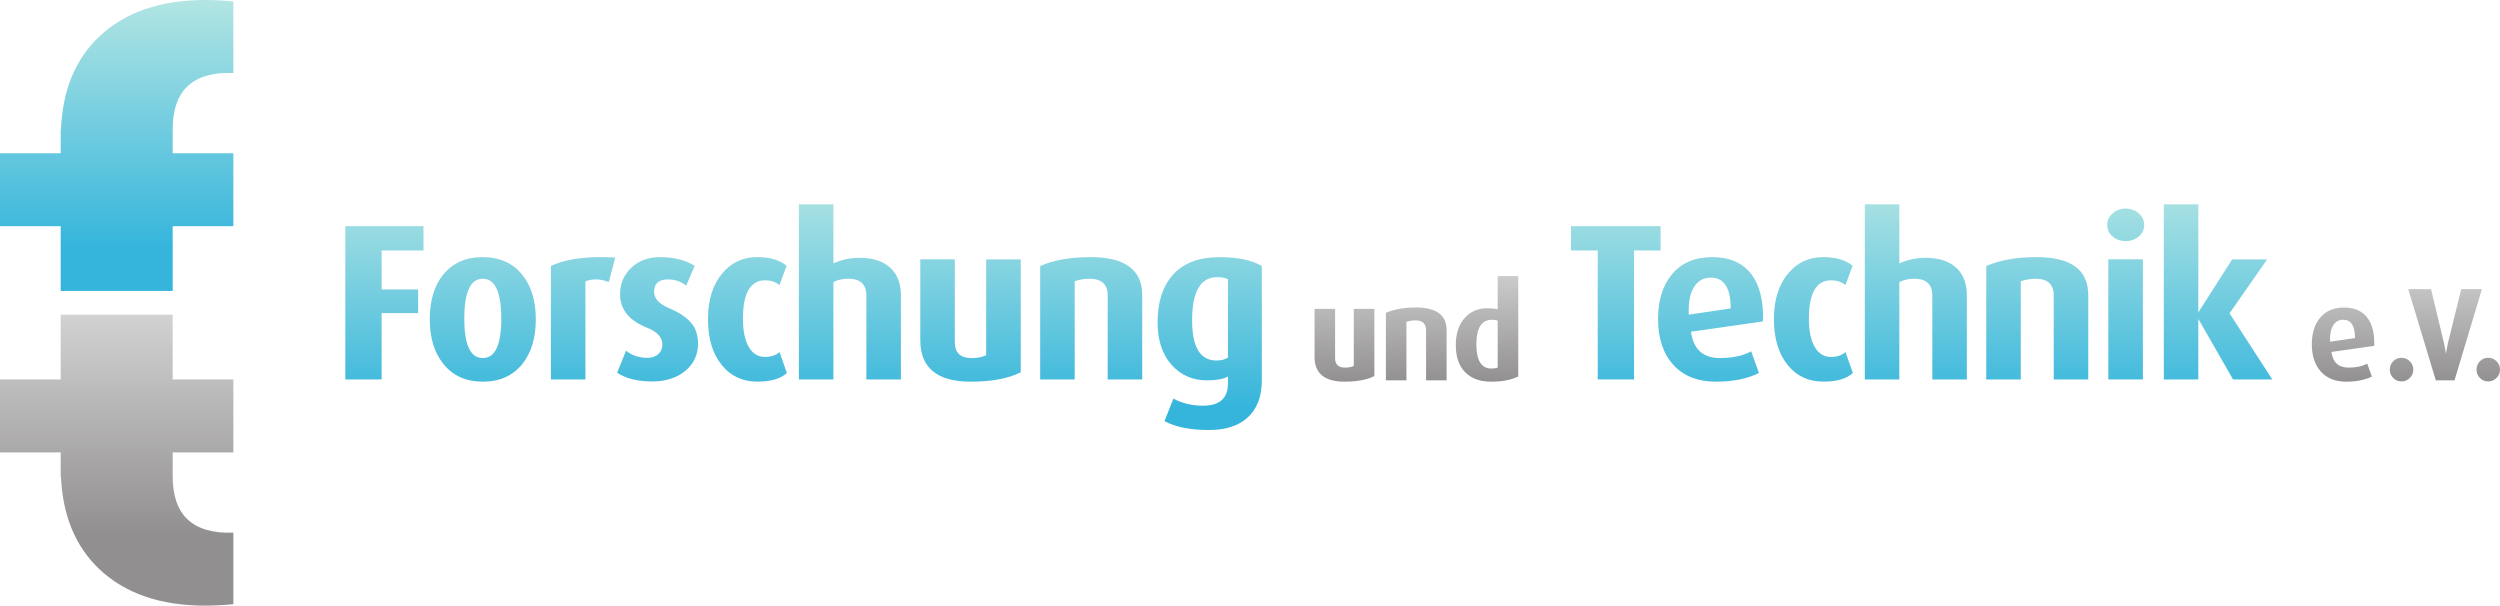<?xml version="1.0" encoding="UTF-8"?>
<svg class="img-fluid" width="165.947mm" height="40.201mm" version="1.1" viewBox="0 0 588 142.444" xmlns="http://www.w3.org/2000/svg" xmlns:xlink="http://www.w3.org/1999/xlink">
 <defs>
  <linearGradient id="linearGradient6802-9" x2="1" gradientTransform="matrix(-2.99608e-6 -68.432 68.432 -2.99608e-6 27.441 68.422)" gradientUnits="userSpaceOnUse">
   <stop stop-color="#35b5dc" offset="0"/>
   <stop stop-color="#35b5dc" offset=".15"/>
   <stop stop-color="#b2e5e3" offset="1"/>
  </linearGradient>
  <linearGradient id="linearGradient6850-2" x2="1" gradientTransform="matrix(-2.99608e-6 -68.431 -68.431 2.99608e-6 27.441 142.448)" gradientUnits="userSpaceOnUse">
   <stop stop-color="#918f90" offset="0"/>
   <stop stop-color="#918f90" offset=".15"/>
   <stop stop-color="#918f90" offset=".24"/>
   <stop stop-color="#d3d2d2" offset="1"/>
  </linearGradient>
  <linearGradient id="linearGradient6818-7" x2="1" gradientTransform="matrix(-2.719132e-6 -62.456 62.456 -2.719132e-6 90.41 105.36)" gradientUnits="userSpaceOnUse">
   <stop stop-color="#35b5dc" offset="0"/>
   <stop stop-color="#35b5dc" offset=".15"/>
   <stop stop-color="#b2e5e3" offset="1"/>
  </linearGradient>
  <linearGradient id="linearGradient6816-8" x2="1" gradientTransform="matrix(-2.719132e-6 -62.451 62.451 -2.719132e-6 113.546 105.355)" gradientUnits="userSpaceOnUse">
   <stop stop-color="#35b5dc" offset="0"/>
   <stop stop-color="#35b5dc" offset=".15"/>
   <stop stop-color="#b2e5e3" offset="1"/>
  </linearGradient>
  <linearGradient id="linearGradient6826-6" x2="1" gradientTransform="matrix(-2.719132e-6 -62.457 62.457 -2.719132e-6 137.146 105.36)" gradientUnits="userSpaceOnUse">
   <stop stop-color="#35b5dc" offset="0"/>
   <stop stop-color="#35b5dc" offset=".15"/>
   <stop stop-color="#b2e5e3" offset="1"/>
  </linearGradient>
  <linearGradient id="linearGradient6828-5" x2="1" gradientTransform="matrix(-2.719132e-6 -62.458 62.458 -2.719132e-6 154.655 105.36)" gradientUnits="userSpaceOnUse">
   <stop stop-color="#35b5dc" offset="0"/>
   <stop stop-color="#35b5dc" offset=".15"/>
   <stop stop-color="#b2e5e3" offset="1"/>
  </linearGradient>
  <linearGradient id="linearGradient6824-0" x2="1" gradientTransform="matrix(-2.719132e-6 -62.451 62.451 -2.719132e-6 175.791 105.355)" gradientUnits="userSpaceOnUse">
   <stop stop-color="#35b5dc" offset="0"/>
   <stop stop-color="#35b5dc" offset=".15"/>
   <stop stop-color="#b2e5e3" offset="1"/>
  </linearGradient>
  <linearGradient id="linearGradient6822-4" x2="1" gradientTransform="matrix(-2.719132e-6 -62.456 62.456 -2.719132e-6 199.895 105.36)" gradientUnits="userSpaceOnUse">
   <stop stop-color="#35b5dc" offset="0"/>
   <stop stop-color="#35b5dc" offset=".15"/>
   <stop stop-color="#b2e5e3" offset="1"/>
  </linearGradient>
  <linearGradient id="linearGradient6810-2" x2="1" gradientTransform="matrix(-2.719132e-6 -62.447 62.447 -2.719132e-6 228.273 105.355)" gradientUnits="userSpaceOnUse">
   <stop stop-color="#35b5dc" offset="0"/>
   <stop stop-color="#35b5dc" offset=".15"/>
   <stop stop-color="#b2e5e3" offset="1"/>
  </linearGradient>
  <linearGradient id="linearGradient6806-1" x2="1" gradientTransform="matrix(-2.719132e-6 -62.457 62.457 -2.719132e-6 256.643 105.36)" gradientUnits="userSpaceOnUse">
   <stop stop-color="#35b5dc" offset="0"/>
   <stop stop-color="#35b5dc" offset=".15"/>
   <stop stop-color="#b2e5e3" offset="1"/>
  </linearGradient>
  <linearGradient id="linearGradient6804-6" x2="1" gradientTransform="matrix(-2.719132e-6 -62.454 62.454 -2.719132e-6 284.514 105.357)" gradientUnits="userSpaceOnUse">
   <stop stop-color="#35b5dc" offset="0"/>
   <stop stop-color="#35b5dc" offset=".15"/>
   <stop stop-color="#b2e5e3" offset="1"/>
  </linearGradient>
  <linearGradient id="linearGradient6812-9" x2="1" gradientTransform="matrix(-1.636514e-6 -37.168 37.168 -1.636514e-6 316.215 99.042)" gradientUnits="userSpaceOnUse">
   <stop stop-color="#918f90" offset="0"/>
   <stop stop-color="#918f90" offset=".15"/>
   <stop stop-color="#918f90" offset=".24"/>
   <stop stop-color="#d3d2d2" offset="1"/>
  </linearGradient>
  <linearGradient id="linearGradient6814-3" x2="1" gradientTransform="matrix(-1.636514e-6 -37.186 37.186 -1.636514e-6 333.104 99.055)" gradientUnits="userSpaceOnUse">
   <stop stop-color="#918f90" offset="0"/>
   <stop stop-color="#918f90" offset=".15"/>
   <stop stop-color="#918f90" offset=".24"/>
   <stop stop-color="#d3d2d2" offset="1"/>
  </linearGradient>
  <linearGradient id="linearGradient6808-2" x2="1" gradientTransform="matrix(-1.636514e-6 -37.178 37.178 -1.636514e-6 349.743 99.047)" gradientUnits="userSpaceOnUse">
   <stop stop-color="#918f90" offset="0"/>
   <stop stop-color="#918f90" offset=".15"/>
   <stop stop-color="#918f90" offset=".24"/>
   <stop stop-color="#d3d2d2" offset="1"/>
  </linearGradient>
  <linearGradient id="linearGradient6820-3" x2="1" gradientTransform="matrix(-2.719132e-6 -62.456 62.456 -2.719132e-6 380.026 105.36)" gradientUnits="userSpaceOnUse">
   <stop stop-color="#35b5dc" offset="0"/>
   <stop stop-color="#35b5dc" offset=".15"/>
   <stop stop-color="#b2e5e3" offset="1"/>
  </linearGradient>
  <linearGradient id="linearGradient6846-2" x2="1" gradientTransform="matrix(-2.719132e-6 -62.451 62.451 -2.719132e-6 402.329 105.355)" gradientUnits="userSpaceOnUse">
   <stop stop-color="#35b5dc" offset="0"/>
   <stop stop-color="#35b5dc" offset=".15"/>
   <stop stop-color="#b2e5e3" offset="1"/>
  </linearGradient>
  <linearGradient id="linearGradient6842-9" x2="1" gradientTransform="matrix(-2.719132e-6 -62.451 62.451 -2.719132e-6 426.501 105.355)" gradientUnits="userSpaceOnUse">
   <stop stop-color="#35b5dc" offset="0"/>
   <stop stop-color="#35b5dc" offset=".15"/>
   <stop stop-color="#b2e5e3" offset="1"/>
  </linearGradient>
  <linearGradient id="linearGradient6844-5" x2="1" gradientTransform="matrix(-2.719132e-6 -62.456 62.456 -2.719132e-6 450.606 105.36)" gradientUnits="userSpaceOnUse">
   <stop stop-color="#35b5dc" offset="0"/>
   <stop stop-color="#35b5dc" offset=".15"/>
   <stop stop-color="#b2e5e3" offset="1"/>
  </linearGradient>
  <linearGradient id="linearGradient6848-1" x2="1" gradientTransform="matrix(-2.719132e-6 -62.457 62.457 -2.719132e-6 479.161 105.36)" gradientUnits="userSpaceOnUse">
   <stop stop-color="#35b5dc" offset="0"/>
   <stop stop-color="#35b5dc" offset=".15"/>
   <stop stop-color="#b2e5e3" offset="1"/>
  </linearGradient>
  <linearGradient id="linearGradient6830-2" x2="1" gradientTransform="matrix(-2.719132e-6 -62.453 62.453 -2.719132e-6 499.938 105.36)" gradientUnits="userSpaceOnUse">
   <stop stop-color="#35b5dc" offset="0"/>
   <stop stop-color="#35b5dc" offset=".15"/>
   <stop stop-color="#b2e5e3" offset="1"/>
  </linearGradient>
  <linearGradient id="linearGradient6834-7" x2="1" gradientTransform="matrix(-2.719132e-6 -62.439 62.439 -2.719132e-6 499.957 105.344)" gradientUnits="userSpaceOnUse">
   <stop stop-color="#35b5dc" offset="0"/>
   <stop stop-color="#35b5dc" offset=".15"/>
   <stop stop-color="#b2e5e3" offset="1"/>
  </linearGradient>
  <linearGradient id="linearGradient6836-5" x2="1" gradientTransform="matrix(-2.719132e-6 -62.456 62.456 -2.719132e-6 521.681 105.36)" gradientUnits="userSpaceOnUse">
   <stop stop-color="#35b5dc" offset="0"/>
   <stop stop-color="#35b5dc" offset=".15"/>
   <stop stop-color="#b2e5e3" offset="1"/>
  </linearGradient>
  <linearGradient id="linearGradient6832-8" x2="1" gradientTransform="matrix(-1.636514e-6 -37.171 37.171 -1.636514e-6 551.09 99.045)" gradientUnits="userSpaceOnUse">
   <stop stop-color="#918f90" offset="0"/>
   <stop stop-color="#918f90" offset=".15"/>
   <stop stop-color="#918f90" offset=".24"/>
   <stop stop-color="#d3d2d2" offset="1"/>
  </linearGradient>
  <linearGradient id="linearGradient6840-7" x2="1" gradientTransform="matrix(-1.636514e-6 -37.194 37.194 -1.636514e-6 564.842 99.052)" gradientUnits="userSpaceOnUse">
   <stop stop-color="#918f90" offset="0"/>
   <stop stop-color="#918f90" offset=".15"/>
   <stop stop-color="#918f90" offset=".24"/>
   <stop stop-color="#d3d2d2" offset="1"/>
  </linearGradient>
  <linearGradient id="linearGradient6838-7" x2="1" gradientTransform="matrix(-1.636514e-6 -37.183 37.183 -1.636514e-6 575.081 99.055)" gradientUnits="userSpaceOnUse">
   <stop stop-color="#918f90" offset="0"/>
   <stop stop-color="#918f90" offset=".15"/>
   <stop stop-color="#918f90" offset=".24"/>
   <stop stop-color="#d3d2d2" offset="1"/>
  </linearGradient>
  <linearGradient id="linearGradient6852-4" x2="1" gradientTransform="matrix(-1.636514e-6 -37.194 37.194 -1.636514e-6 585.235 99.052)" gradientUnits="userSpaceOnUse">
   <stop stop-color="#918f90" offset="0"/>
   <stop stop-color="#918f90" offset=".15"/>
   <stop stop-color="#918f90" offset=".24"/>
   <stop stop-color="#d3d2d2" offset="1"/>
  </linearGradient>
 </defs>
 <g>
  <path id="logo_f" d="m23.367 8.572c-5.606 5.29-8.619 12.549-9.03 21.769l-0.063 0.071v5.63h-14.273v17.159h14.273v15.23h26.34v-15.23h14.273v-17.159h-14.273v-5.63c0-9.173 4.76-13.593 14.273-13.245v-16.827c-2.277-0.229-4.476-0.34-6.634-0.34-10.525 0-18.828 2.863-24.885 8.58" fill="url(#linearGradient6802-9)"/>
  <path id="logo_t" d="m23.367 133.866c-5.606-5.298-8.619-12.558-9.03-21.761l-0.063-0.081v-5.622h-14.273v-17.159h14.273v-15.23h26.34v15.23h14.273v17.159h-14.273v5.622c0 9.189 4.76 13.593 14.273 13.253v16.827c-2.277 0.221-4.476 0.34-6.634 0.34-10.525 0-18.828-2.862-24.885-8.58" fill="url(#linearGradient6850-2)"/>
  <path class="animateable" d="m81.21 89.244h8.548v-15.61h8.587v-5.559h-8.587v-9.173h9.852v-5.709h-18.393v36.05" fill="url(#linearGradient6818-7)"/>
  <path class="animateable" d="m113.552 84.214c-2.902 0-4.349-3.075-4.349-9.22 0-6.294 1.447-9.434 4.349-9.434 2.894 0 4.349 3.147 4.349 9.434 0 6.145-1.455 9.22-4.349 9.22zm-0.056-23.738c-3.946 0-7.045 1.384-9.275 4.136-2.096 2.625-3.14 6.12-3.14 10.485 0 4.357 1.06 7.852 3.195 10.477 2.206 2.792 5.29 4.191 9.283 4.191 3.977 0 7.085-1.391 9.314-4.191 2.104-2.617 3.148-6.112 3.148-10.477 0-4.365-1.068-7.86-3.195-10.485-2.238-2.76-5.345-4.136-9.322-4.136" fill="url(#linearGradient6816-8)"/>
  <path class="animateable" d="m129.571 62.572v26.672h8.121v-23.058c0.712-0.308 1.518-0.474 2.428-0.474 1.02 0 2.04 0.206 3.06 0.633l1.526-5.764c-1.178-0.071-2.301-0.111-3.345-0.111-4.989 0-8.919 0.696-11.791 2.095" fill="url(#linearGradient6826-6)"/>
  <path class="animateable" d="m157.453 72.527c-2.412-1.012-3.613-2.301-3.613-3.875 0-1.953 1.083-2.934 3.249-2.934 1.677 0 3.109 0.482 4.302 1.463l1.993-4.658c-2.198-1.368-4.91-2.048-8.121-2.048-2.799 0-5.068 0.846-6.808 2.522-1.755 1.684-2.617 3.74-2.617 6.199 0 3.566 2.111 6.192 6.334 7.876 2.412 0.941 3.614 2.277 3.614 3.985 0 0.917-0.317 1.661-0.965 2.238-0.648 0.577-1.495 0.862-2.547 0.862-1.985 0-3.668-0.561-5.029-1.676l-2.096 5.188c2.064 1.367 4.824 2.048 8.28 2.048 3.249 0 5.883-0.87 7.915-2.626 1.882-1.637 2.831-3.732 2.831-6.286 0-1.811-0.45-3.313-1.321-4.499-1.044-1.439-2.846-2.689-5.393-3.78" fill="url(#linearGradient6828-5)"/>
  <path class="animateable" d="m179.927 83.954c-1.637 0-2.917-0.791-3.827-2.365-0.902-1.558-1.36-3.788-1.36-6.65 0-6.01 1.74-9.014 5.243-9.014 1.289 0 2.412 0.364 3.353 1.099l1.669-4.507c-1.637-1.368-3.946-2.048-6.912-2.048-3.321 0-6.025 1.241-8.121 3.724-2.301 2.649-3.455 6.271-3.455 10.841 0 4.618 1.099 8.247 3.306 10.904 2.095 2.547 4.871 3.819 8.326 3.819 3.187 0 5.488-0.68 6.92-2.04l-1.724-4.919c-0.87 0.767-2.009 1.147-3.408 1.147" fill="url(#linearGradient6824-0)"/>
  <path class="animateable" d="m202.124 60.634c-2.112 0-4.144 0.435-6.105 1.305v-13.885h-8.121v41.19h8.121v-22.9c1.028-0.53 2.199-0.791 3.504-0.791 2.831 0 4.247 1.328 4.247 3.993v19.698h8.12v-19.808c0-2.586-0.735-4.65-2.206-6.192-1.724-1.748-4.247-2.617-7.567-2.617" fill="url(#linearGradient6822-4)"/>
  <path class="animateable" d="m231.958 83.527c-0.886 0.458-2.032 0.688-3.447 0.688-2.626 0-3.938-1.242-3.938-3.716v-19.5h-8.121v18.971c0 6.531 3.946 9.797 11.838 9.797 4.926 0 8.856-0.728 11.79-2.199v-26.561h-8.129v22.529" fill="url(#linearGradient6810-2)"/>
  <path class="animateable" d="m256.487 60.476c-4.76 0-8.698 0.696-11.838 2.096v26.672h8.121v-23.106c1.17-0.387 2.34-0.577 3.504-0.577 2.838 0 4.254 1.313 4.254 3.93v19.753h8.121v-19.808c0-5.978-4.057-8.967-12.162-8.967" fill="url(#linearGradient6806-1)"/>
  <path class="animateable" d="m288.812 84.112c-0.727 0.45-1.629 0.68-2.704 0.68-3.819 0-5.724-3.147-5.724-9.433 0-6.777 1.96-10.161 5.883-10.161 1.075 0 1.921 0.158 2.545 0.475v18.44zm-12.857-19.571c-2.467 2.712-3.693 6.468-3.693 11.292 0 4.151 1.083 7.465 3.249 9.924 2.168 2.467 4.966 3.701 8.383 3.701 2.206 0 3.843-0.301 4.926-0.902v1.582c0 3.527-1.953 5.282-5.867 5.282-2.578 0-4.911-0.554-6.967-1.669l-2.095 5.29c2.514 1.391 6.018 2.096 10.533 2.096 3.772 0 6.737-0.941 8.903-2.823 2.301-2.025 3.456-4.974 3.456-8.849v-26.885c-2.309-1.4-5.646-2.095-10.011-2.095-4.744 0-8.35 1.36-10.817 4.064" fill="url(#linearGradient6804-6)"/>
  <path class="animateable" d="m318.41 86.057c-0.53 0.268-1.21 0.403-2.056 0.403-1.566 0-2.34-0.735-2.34-2.206v-11.609h-4.832v11.284c0 3.891 2.348 5.836 7.053 5.836 2.934 0 5.274-0.435 7.014-1.313v-15.807h-4.84v13.411" fill="url(#linearGradient6812-9)"/>
  <path class="animateable" d="m333.015 72.33c-2.83 0-5.178 0.419-7.053 1.249v15.878h4.832v-13.759c0.696-0.237 1.392-0.348 2.08-0.348 1.692 0 2.538 0.775 2.538 2.341v11.766h4.832v-11.798c0-3.558-2.405-5.338-7.228-5.338" fill="url(#linearGradient6814-3)"/>
  <path class="animateable" d="m352.254 86.437c-0.308 0.166-0.798 0.244-1.486 0.244-2.357 0-3.527-1.905-3.527-5.724 0-3.835 1.217-5.749 3.685-5.749 0.498 0 0.933 0.055 1.328 0.182v11.047zm0-13.696c-0.743-0.166-1.565-0.245-2.459-0.245-2.206 0-3.985 0.783-5.353 2.349-1.352 1.566-2.04 3.677-2.04 6.334 0 2.76 0.735 4.879 2.198 6.366 1.471 1.486 3.488 2.222 6.065 2.222 2.72 0 4.864-0.411 6.429-1.242v-23.588h-4.84v7.805" fill="url(#linearGradient6808-2)"/>
  <path class="animateable" d="m390.558 53.194h-21.058v5.709h6.286v30.341h8.54v-30.341h6.239v-5.709" fill="url(#linearGradient6820-3)"/>
  <path class="animateable" d="m397.209 73.998c-0.143-2.831 0.276-5.013 1.257-6.547 0.902-1.431 2.215-2.151 3.923-2.151 3.116 0 4.673 2.412 4.673 7.235l-9.852 1.471zm5.503-13.522c-4.017 0-7.14 1.313-9.378 3.93-2.23 2.617-3.353 6.168-3.353 10.636 0 4.547 1.193 8.137 3.582 10.762 2.388 2.641 5.74 3.962 10.034 3.962 4.017 0 7.385-0.681 10.106-2.04l-1.827-5.085c-1.952 1.044-4.404 1.573-7.338 1.573-3.985 0-6.262-2.064-6.816-6.199l16.922-2.42c0.174-4.839-0.759-8.556-2.799-11.189-2.048-2.625-5.093-3.938-9.142-3.938" fill="url(#linearGradient6846-2)"/>
  <path class="animateable" d="m430.649 83.954c-1.653 0-2.926-0.791-3.835-2.365-0.909-1.558-1.36-3.788-1.36-6.65 0-6.01 1.748-9.014 5.243-9.014 1.297 0 2.412 0.364 3.353 1.099l1.677-4.507c-1.637-1.368-3.954-2.048-6.92-2.048-3.313 0-6.025 1.241-8.121 3.724-2.3 2.649-3.455 6.271-3.455 10.841 0 4.618 1.1 8.247 3.306 10.904 2.095 2.547 4.871 3.819 8.334 3.819 3.179 0 5.48-0.68 6.92-2.04l-1.732-4.919c-0.878 0.767-2.009 1.147-3.4 1.147" fill="url(#linearGradient6842-9)"/>
  <path class="animateable" d="m452.83 60.634c-2.103 0-4.136 0.435-6.104 1.305v-13.885h-8.121v41.19h8.121v-22.9c1.027-0.53 2.206-0.791 3.511-0.791 2.831 0 4.247 1.328 4.247 3.993v19.698h8.121v-19.808c0-2.586-0.736-4.65-2.215-6.192-1.716-1.748-4.238-2.617-7.567-2.617" fill="url(#linearGradient6844-5)"/>
  <path class="animateable" d="m479.004 60.476c-4.745 0-8.691 0.696-11.838 2.096v26.672h8.121v-23.106c1.162-0.387 2.332-0.577 3.503-0.577 2.831 0 4.247 1.313 4.247 3.93v19.753h8.121v-19.808c0-5.978-4.048-8.967-12.162-8.967" fill="url(#linearGradient6848-1)"/>
  <path class="animateable" d="m495.878 89.244h8.128v-28.246h-8.128v28.246z" fill="url(#linearGradient6830-2)"/>
  <path class="animateable" d="m503.026 50.181c-0.862-0.751-1.882-1.123-3.068-1.123-1.193 0-2.214 0.38-3.06 1.123-0.854 0.751-1.281 1.653-1.281 2.696 0 1.083 0.419 1.993 1.258 2.728 0.838 0.735 1.866 1.099 3.091 1.099 1.226 0 2.254-0.372 3.099-1.099 0.838-0.735 1.25-1.645 1.25-2.728 0-1.044-0.419-1.945-1.281-2.696" fill="url(#linearGradient6834-7)"/>
  <path class="animateable" d="m533.232 61.006h-8.224l-7.962 12.47v-25.415h-8.121v41.19h8.121v-14.25l8.168 14.25h9.228l-10.058-15.562 8.848-12.684" fill="url(#linearGradient6836-5)"/>
  <path class="animateable" d="m548.036 80.38c-0.081-1.685 0.174-2.982 0.751-3.899 0.546-0.846 1.32-1.273 2.34-1.273 1.858 0 2.776 1.431 2.776 4.293l-5.867 0.871zm3.281-8.042c-2.389 0-4.247 0.783-5.583 2.333-1.329 1.566-1.993 3.677-1.993 6.334 0 2.696 0.712 4.832 2.134 6.405 1.424 1.573 3.416 2.357 5.979 2.357 2.388 0 4.396-0.403 6.01-1.21l-1.092-3.028c-1.17 0.624-2.617 0.933-4.373 0.933-2.372 0-3.716-1.225-4.048-3.685l10.066-1.44c0.111-2.878-0.45-5.092-1.661-6.658-1.217-1.566-3.028-2.341-5.448-2.341" fill="url(#linearGradient6832-8)"/>
  <path class="animateable" d="m564.823 84.151c-0.767 0-1.416 0.269-1.945 0.815-0.53 0.537-0.798 1.193-0.798 1.96s0.26 1.424 0.798 1.969c0.53 0.538 1.186 0.814 1.945 0.814 0.767 0 1.432-0.269 1.969-0.814 0.538-0.546 0.814-1.202 0.814-1.969s-0.276-1.424-0.814-1.96c-0.538-0.546-1.194-0.815-1.969-0.815" fill="url(#linearGradient6840-7)"/>
  <path class="animateable" d="m575.806 80.474c-0.268 1.25-0.442 2.119-0.506 2.617h-0.032c-0.167-1.035-0.333-1.913-0.499-2.617l-2.989-12.478h-5.37l6.492 21.461h4.396l6.452-21.461h-4.863l-3.084 12.478" fill="url(#linearGradient6838-7)"/>
  <path class="animateable" d="m585.216 84.151c-0.759 0-1.416 0.269-1.945 0.815-0.537 0.537-0.798 1.193-0.798 1.96s0.261 1.424 0.798 1.969c0.53 0.538 1.178 0.814 1.945 0.814 0.775 0 1.432-0.269 1.969-0.814 0.538-0.546 0.814-1.202 0.814-1.969s-0.276-1.424-0.814-1.96c-0.538-0.546-1.194-0.815-1.969-0.815" fill="url(#linearGradient6852-4)"/>
 </g>
</svg>
